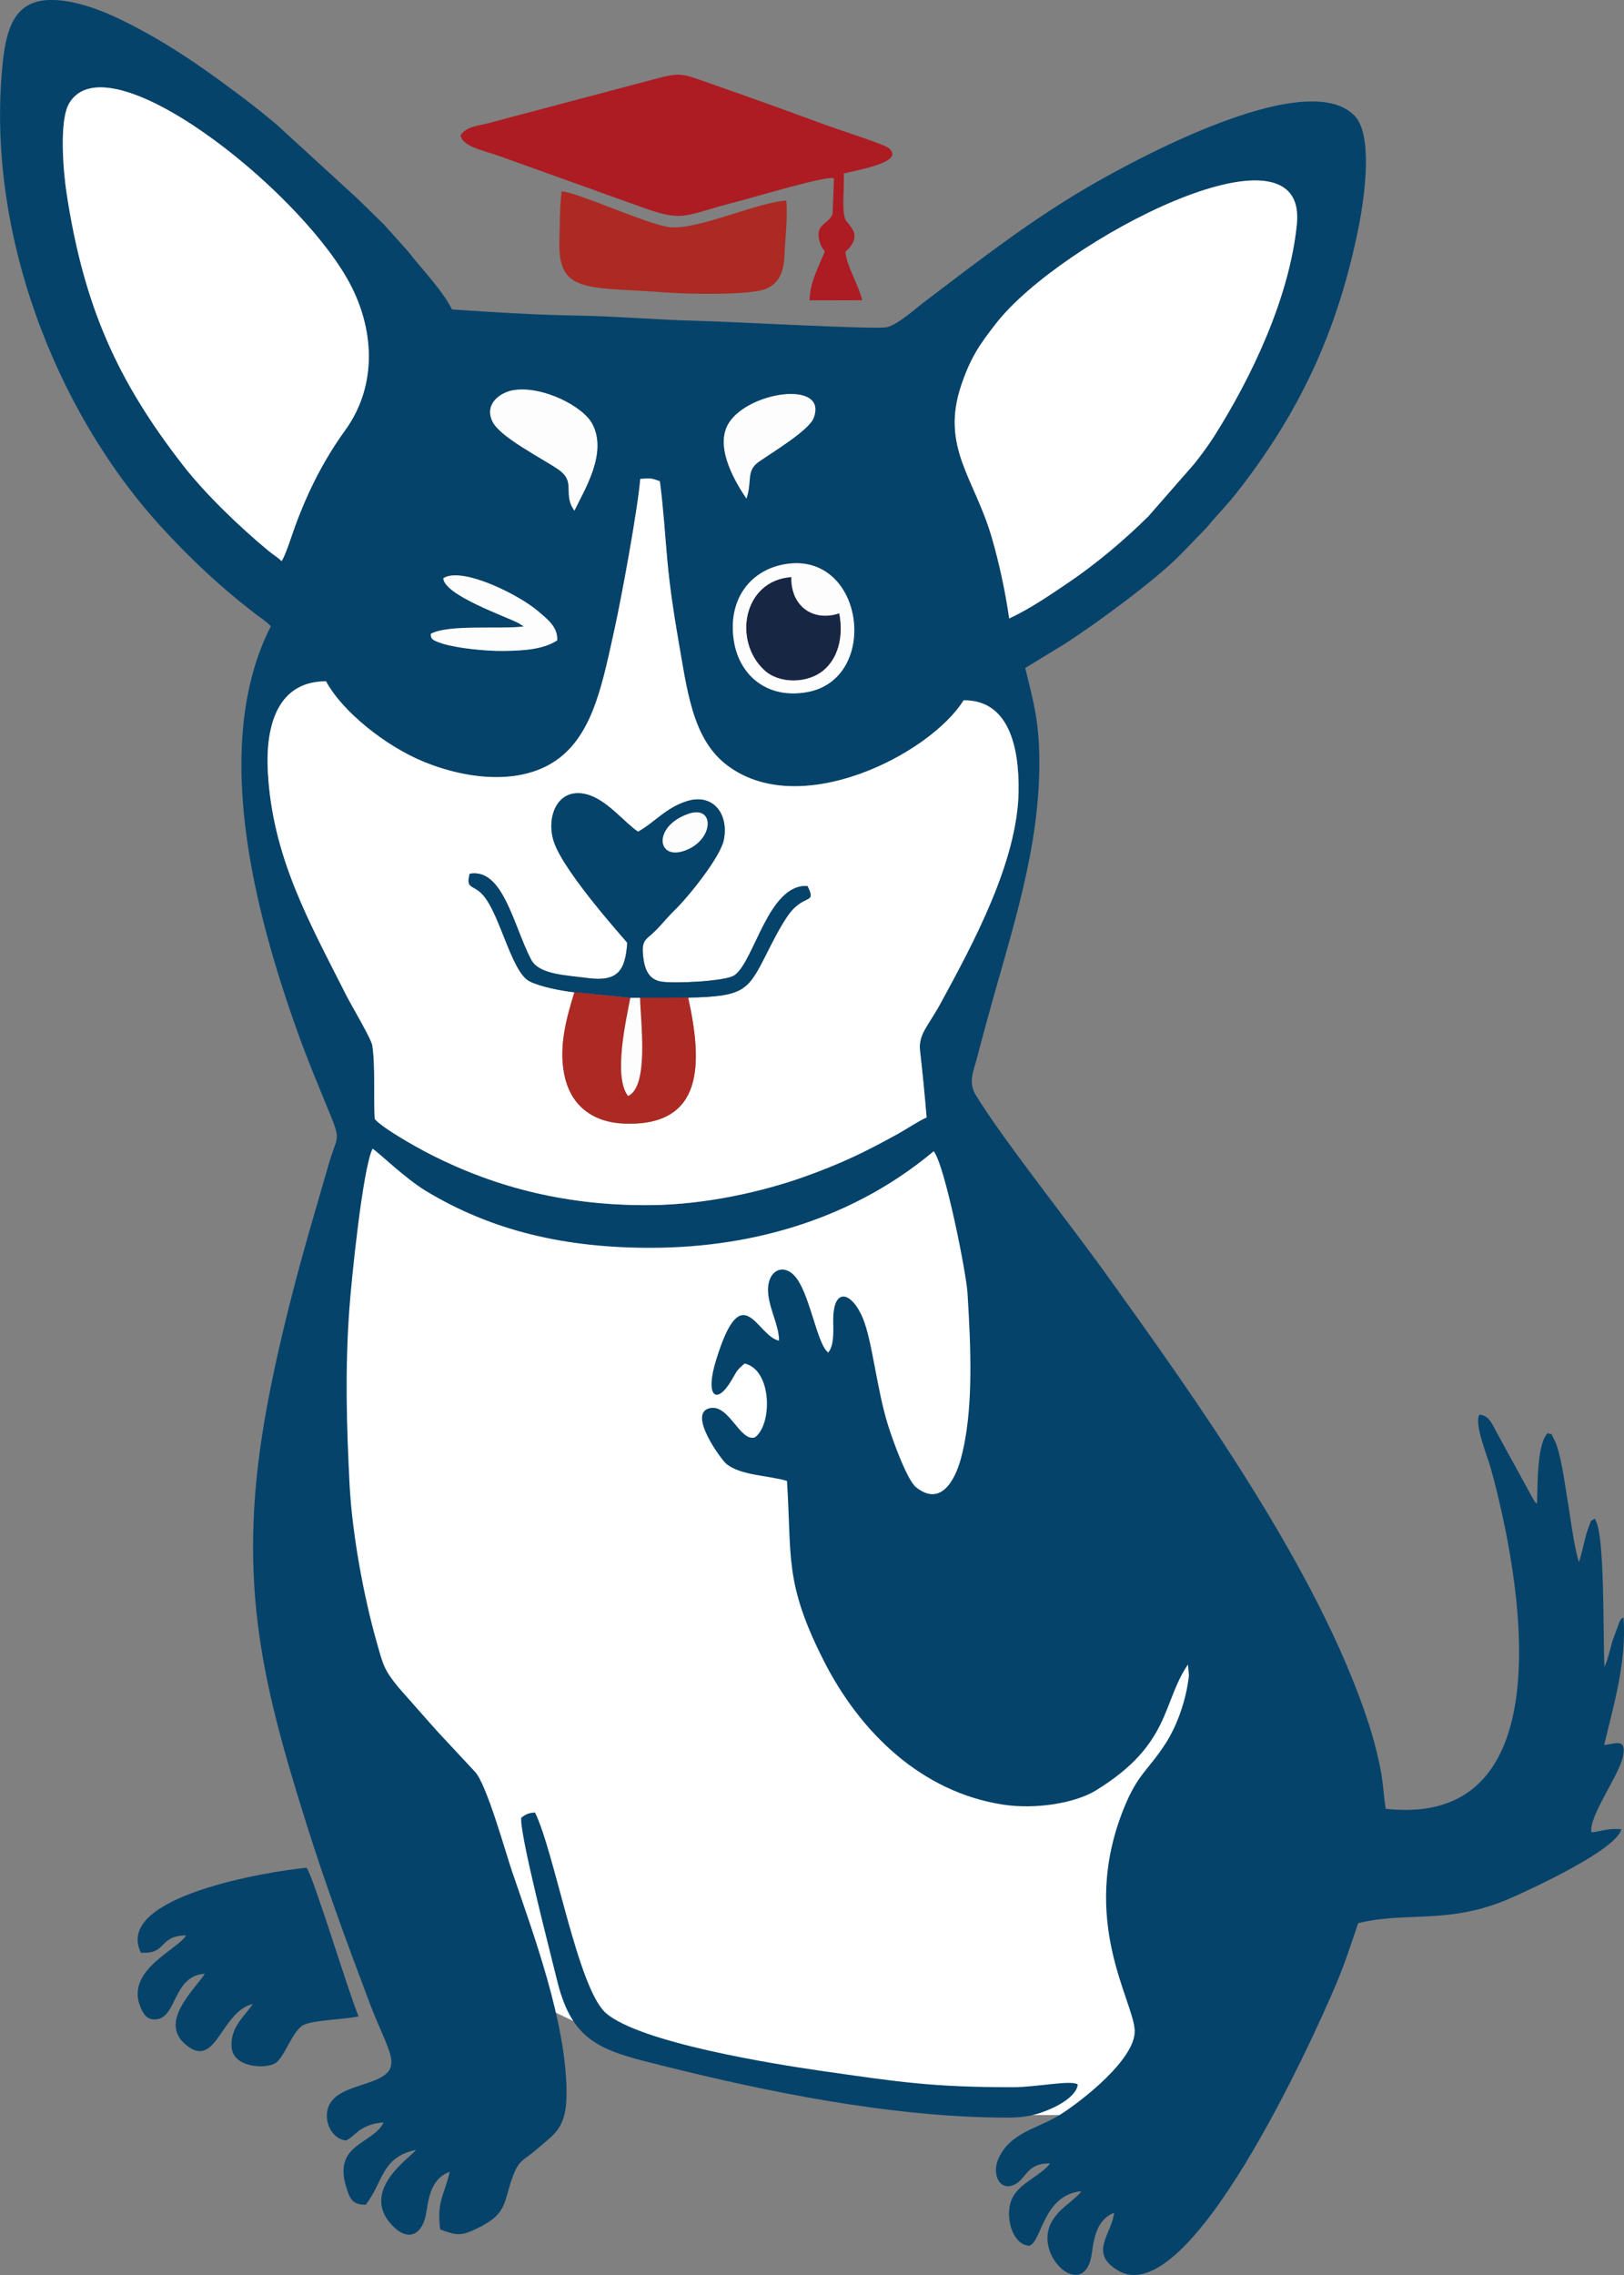 <svg width="215" height="301" viewBox="0 0 215 301" fill="none" xmlns="http://www.w3.org/2000/svg">
<rect x="0" y="0" width="215" height="301" fill="#808080" stroke="none"/>
<g clip-path="url(#clip0_18_1332)">
<path d="M168.005 215.168L126.885 149.324L109.849 157.555L81.065 162.846L61.68 157.555L47.581 149.324L42.882 168.725L40.532 211.641L69.904 264.551L81.065 269.842L132.172 279.836H158.606L168.005 215.168Z" fill="white"/>
<path fill-rule="evenodd" clip-rule="evenodd" d="M43.173 90.146C45.312 94.138 51.028 98.681 55.992 100.739C61.921 103.198 69.638 104.094 74.506 99.93C78.684 96.357 79.854 90.035 81.361 83.245C82.27 79.153 84.45 67.321 84.769 63.362C86.179 63.258 86.189 63.246 87.361 63.668C87.809 66.969 88.055 70.906 88.351 74.142C88.658 77.505 89.184 81.102 89.747 84.323C90.96 91.263 91.633 97.559 96.037 101.074C105.658 108.753 123.121 99.803 127.575 92.653C133.577 92.591 134.937 98.866 134.854 104.68C134.718 114.012 128.79 124.914 124.556 132.697C122.854 135.824 121.552 136.836 121.812 139.065C122.154 142.01 122.425 144.857 122.678 147.851C121.58 148.321 120.137 149.321 118.854 150.029C114.495 152.435 111.441 153.917 106.53 155.676C100.869 157.702 93.314 159.373 86.219 159.445C75.498 159.554 65.94 157.304 56.925 152.698C55.145 151.789 50.645 149.267 49.616 148.049C49.442 145.145 49.712 140.965 49.291 138.306C49.15 137.417 46.498 132.975 45.863 131.716C40.974 122.02 36.071 113.466 35.464 102.089C35.123 95.728 36.924 90.115 43.179 90.144L43.173 90.146ZM103.546 74.72C114.383 72.46 116.711 89.812 106.861 91.572C101.464 92.537 97.876 89.249 97.172 84.852C96.29 79.353 99.294 75.607 103.547 74.72H103.546ZM69.342 82.887L68.683 82.453C66.984 81.57 58.789 78.734 58.691 76.501C61.106 74.918 68.739 78.657 71.379 80.985C72.419 81.903 73.862 82.92 73.765 84.723C71.944 85.918 69.359 86.099 66.518 86.122C64.323 86.141 60.557 85.778 58.528 85.138C56.917 84.63 57.118 84.377 57.02 83.869C59.31 82.57 66.213 83.286 69.34 82.887H69.342ZM76.048 67.558C76.005 67.509 75.957 67.438 75.934 67.402L75.645 66.906C74.783 64.93 76.069 63.606 73.934 62.123C71.882 60.7 66.271 57.887 65.224 55.823C64.037 53.478 66.209 51.863 68.112 51.601C71.903 51.078 77.193 53.756 78.423 56.103C80.44 59.955 77.384 64.786 76.048 67.558ZM98.822 65.963C97.497 64.014 94.739 59.537 96.269 56.374C98.455 51.853 109.754 50.12 107.706 55.331C107.066 56.961 102.199 59.883 100.466 61.093C98.735 62.303 99.612 63.615 98.824 65.965L98.822 65.963ZM133.606 81.827C133.088 78.186 132.248 74.379 131.299 71.11C129.026 63.281 124.487 59.159 127.268 50.943C128.548 47.158 129.815 45.435 131.873 42.791C140.436 31.798 173.185 14.845 171.688 29.701C170.709 39.403 165.665 49.936 160.814 57.607C159.97 58.941 159.046 60.186 158.089 61.392L152.023 68.32C148.899 71.409 145.178 74.556 141.499 77.046C139.132 78.649 136.401 80.534 133.606 81.829V81.827ZM37.276 74.243C36.813 73.767 36.245 73.452 35.554 72.884C31.825 69.814 27.241 65.418 24.303 61.653C15.47 50.331 11.091 40.44 8.817 25.572C8.37 22.652 7.811 15.932 9.165 13.656C14.252 5.112 39.061 24.605 46.045 37.017C49.616 43.363 50.012 50.965 45.703 56.919C42.877 60.824 40.742 65.026 39.02 69.762C38.57 71.005 37.831 73.403 37.276 74.243ZM35.848 82.868C27.775 98.728 33.945 121.186 39.243 136.128C40.635 140.055 42.278 143.951 43.776 147.608C45.152 150.963 44.581 150.422 43.579 153.824C42.951 155.958 42.446 157.771 41.784 160.019C39.363 168.268 37.015 177.149 35.376 185.935C31.199 208.317 34.481 221.966 40.517 241.15C43.078 249.288 45.883 256.93 48.863 264.827C51.49 271.789 53.73 273.71 49.279 275.375C47.339 276.101 45.001 276.572 43.904 277.995C42.457 279.874 43.666 283.033 45.827 283.199C46.62 282.815 47.078 282.168 47.842 281.701C48.714 281.168 49.581 280.907 50.795 280.812C49.364 283.749 44.02 283.597 45.856 289.432C46.295 290.831 46.633 291.739 48.413 291.7C50.778 288.713 50.438 285.424 55.064 284.447C54.633 285.286 47.246 289.868 52.128 294.645C54.157 296.631 56.023 295.594 56.457 292.622C56.84 289.987 57.412 288.172 59.53 287.338C58.925 290.236 57.78 291.154 58.275 294.974C60.54 295.795 60.994 295.873 63.153 294.844C67.359 292.836 66.559 291.345 68 287.68C68.785 285.682 69.487 285.737 70.86 284.533C73.431 282.28 75.069 281.679 75.007 276.657C74.891 267.399 70.682 256.065 67.777 247.565C66.951 245.145 64.425 236.062 62.89 234.43L58.437 229.649C57.952 229.153 57.503 228.608 57 228.067L52.776 223.284C50.807 220.882 50.739 220.33 49.855 217.22C48.186 211.35 46.62 203.027 46.281 196.433C45.879 188.545 45.672 181.29 46.239 173.347C46.538 169.132 48.026 154.602 49.32 151.98C50.004 152.365 53.631 155.901 56.335 157.539C65.242 162.933 75.003 165.115 86.216 165.094C100.459 165.066 113.475 160.815 123.61 152.315C125.057 154.05 127.916 168.288 128.09 171.116C128.517 178.073 128.956 186.647 127.196 193.037C126.44 195.781 124.579 199.409 121.28 196.781C120.104 195.843 118.237 190.691 117.605 188.695C116.081 183.891 115.506 177.558 114.267 174.496C112.82 170.927 110.234 170.071 110.311 174.881C110.334 176.301 110.406 178.069 109.65 178.954C108.104 177.84 107.182 170.76 105.081 168.686C103.428 167.054 101.37 168.346 101.714 171.31C101.958 173.401 103.139 175.457 103.137 177.383C100.169 176.799 98.277 168.634 94.79 179.987C93.304 184.823 94.869 185.994 96.869 182.58C97.641 181.259 97.532 181.323 98.571 180.403C102.255 181.23 102.261 188.557 99.929 190.181C97.967 190.78 96.552 185.838 94.041 186.297C90.867 186.877 95.517 193.173 96.171 193.694C98.114 195.244 101.681 195.186 104.188 195.939C104.841 206.057 103.812 209.346 109.013 219.645C113.889 229.301 122.094 237.159 132.879 238.777C137.039 239.401 142.283 238.614 145.116 236.869C155.031 230.765 153.804 225.34 157.27 220.225L157.402 221.656C157.079 224.77 155.891 228.252 154.257 230.759C151.938 234.317 150.619 234.698 148.774 239.285C142.811 254.094 150.099 264.709 150.222 268.665C150.338 272.425 143.271 277.937 140.403 279.756C137.397 281.662 133.801 282.078 132.2 285.566C131.194 287.754 132.455 290.174 134.534 288.913C135.921 288.071 136.039 286.176 139.024 286.239C137.865 287.812 135.103 288.767 134.076 290.703C132.896 292.926 133.917 297.01 136.275 297.131C137.935 296.602 138.07 290.384 143.172 289.913C143.134 289.969 143.064 289.979 143.039 290.074L142.77 290.378C141.513 291.627 140.08 292.381 139.174 294.072C136.755 298.6 143.735 304.746 144.571 297.989C144.886 295.431 145.534 293.546 147.495 292.762C147.193 295.594 144.037 298.121 148.087 300.445C157.495 305.847 173.718 269.984 176.805 262.717C178.001 259.902 178.78 257.496 179.807 254.45C186.298 252.846 191.826 254.711 199.951 251.153C202.824 249.897 214.071 244.704 214.649 242.014C212.784 241.889 212.129 242.261 210.701 242.447C210.255 240.411 214.285 235.027 214.846 232.465C215.407 229.9 213.862 230.726 212.37 230.884C213.682 225.412 215.37 219.768 214.935 213.999C214.446 214.355 214.889 213.808 214.417 214.543L213.473 217.101C213.121 218.295 212.904 219.466 212.421 220.538C212.179 216.934 212.55 202.692 211.119 200.934C210.473 201.344 210.725 201.023 210.361 201.943C209.765 203.449 209.562 205.174 209.026 206.687C208.311 204.316 207.879 200.473 207.433 197.917C207.117 196.114 206.63 192.037 205.702 190.352C205.115 189.29 205.765 189.948 204.887 189.629C203.468 191.035 203.562 196.524 203.491 198.954C203.065 198.578 203.398 198.985 202.986 198.356L198.292 189.788C197.654 188.738 197.247 187.233 195.859 187.18C195.126 188.384 196.936 192.714 197.358 194.241C201.207 208.214 207.616 241.982 183.451 239.32C183.14 237.166 183.087 235.488 182.625 233.383C182.209 231.479 181.786 229.857 181.194 228.036C174.656 207.885 158.234 184.99 146.286 168.371C141.579 161.822 132.709 150.665 129.208 144.929C128.109 143.13 128.894 141.782 129.442 139.617C129.918 137.736 130.393 136.044 130.875 134.284C133.887 123.281 137.722 112.199 137.596 100.414C137.54 95.264 136.807 92.832 135.734 88.38L141.072 85.122C145.228 82.436 153.294 76.531 156.551 73.107L159.738 69.814C160.998 68.268 162.377 66.904 163.686 65.24C171.947 54.746 177.094 43.912 179.854 30.102C180.633 26.204 181.836 17.898 179.324 15.308C172.66 8.436 148.002 22.288 142.354 25.739C135.039 30.209 129.113 34.848 122.347 39.963C121.214 40.821 118.576 43.229 117.152 43.326C114.125 43.532 97.221 42.57 92.453 42.453C87.097 42.323 81.57 41.836 76.251 41.749C70.756 41.659 65.282 41.311 59.84 40.944C58.567 38.38 55.672 35.406 54.018 33.261L50.825 29.699C49.44 28.328 48.538 27.49 47.289 26.243L36.585 16.447C35.336 15.409 34.048 14.349 32.702 13.331C27.518 9.414 22.555 5.814 16.132 2.661C13.517 1.377 8.913 -0.488 5.436 0.109C1.538 0.78 0.718 4.614 0.318 8.722C-1.802 30.499 7.128 54.199 21.429 69.805C25.286 74.014 29.412 77.873 33.922 81.298C34.616 81.825 35.249 82.214 35.856 82.862L35.848 82.868Z" fill="#05436B"/>
<path fill-rule="evenodd" clip-rule="evenodd" d="M91.103 131.997C93.014 140.66 93.229 149.012 82.715 148.664C78.544 148.526 75.829 146.367 74.881 142.906C73.767 138.833 75.026 134.626 76.038 131.288C74.181 131.071 71.585 130.555 70.15 129.855C67.518 128.569 66.056 119.851 63.375 117.881C62.307 117.097 61.756 117.375 62.182 115.603C66.597 114.792 67.996 122.536 70.309 126.949C71.353 128.941 74.829 129.013 77.809 129.402C81.811 129.927 82.784 128.423 83.047 124.736C83.016 124.625 74.678 115.465 73.33 111.371C72.257 108.115 73.785 104.161 77.581 105.075C80.278 105.724 82.556 108.731 84.471 110.042C86.645 108.854 88.167 106.837 91.002 105.979C94.347 104.968 96.507 107.605 95.83 111.106C95.397 113.351 91.153 118.638 89.358 120.373C88.289 121.408 87.703 122.221 86.695 123.211C85.465 124.419 84.809 124.306 85.208 126.986C85.449 128.61 86.142 129.645 87.544 129.872C89.308 130.158 96.081 129.828 97.228 129.042C99.878 127.225 101.706 116.926 106.899 117.224C108.195 119.801 106.379 118.062 104.216 121.271C103.17 122.824 102.249 124.666 101.362 126.426C98.981 131.147 98.389 131.825 91.107 131.995L91.103 131.997ZM43.173 90.146C36.918 90.117 35.117 95.731 35.458 102.091C36.065 113.47 40.97 122.022 45.857 131.718C46.492 132.977 49.145 137.419 49.285 138.308C49.706 140.967 49.436 145.147 49.61 148.051C50.637 149.269 55.139 151.792 56.919 152.7C65.934 157.306 75.492 159.556 86.213 159.447C93.31 159.375 100.865 157.705 106.524 155.678C111.435 153.919 114.489 152.437 118.848 150.031C120.131 149.323 121.574 148.323 122.672 147.853C122.419 144.859 122.148 142.012 121.806 139.067C121.546 136.838 122.848 135.826 124.55 132.699C128.784 124.914 134.714 114.014 134.848 104.682C134.931 98.868 133.573 92.593 127.569 92.656C123.113 99.806 105.652 108.755 96.031 101.076C91.627 97.561 90.954 91.265 89.741 84.325C89.178 81.106 88.652 77.507 88.345 74.144C88.049 70.908 87.803 66.971 87.355 63.67C86.184 63.248 86.173 63.26 84.763 63.365C84.446 67.323 82.264 79.155 81.355 83.247C79.848 90.035 78.678 96.357 74.5 99.932C69.632 104.096 61.915 103.198 55.986 100.741C51.023 98.683 45.308 94.14 43.167 90.148L43.173 90.146Z" fill="white"/>
<path fill-rule="evenodd" clip-rule="evenodd" d="M133.606 81.827C136.401 80.532 139.132 78.647 141.499 77.044C145.178 74.555 148.901 71.406 152.023 68.319L158.088 61.39C159.046 60.184 159.97 58.94 160.814 57.605C165.664 49.934 170.709 39.401 171.687 29.699C173.184 14.843 140.435 31.796 131.873 42.79C129.813 45.435 128.548 47.158 127.268 50.941C124.486 59.157 129.024 63.279 131.298 71.108C132.248 74.377 133.088 78.184 133.606 81.825V81.827Z" fill="white"/>
<path fill-rule="evenodd" clip-rule="evenodd" d="M37.276 74.243C37.831 73.403 38.568 71.005 39.02 69.762C40.742 65.026 42.877 60.822 45.703 56.919C50.012 50.965 49.616 43.363 46.045 37.017C39.061 24.605 14.252 5.112 9.165 13.656C7.809 15.932 8.37 22.652 8.817 25.572C11.091 40.44 15.47 50.333 24.303 61.653C27.241 65.419 31.825 69.814 35.554 72.884C36.245 73.452 36.816 73.767 37.276 74.243Z" fill="white"/>
<path fill-rule="evenodd" clip-rule="evenodd" d="M60.965 17.933C61.338 19.427 63.787 19.822 66.259 20.703L84.461 27.231C90.708 29.526 90.231 28.54 97.63 26.667C99.441 26.21 110.349 22.942 110.406 23.648L110.231 28.262C109.82 29.668 107.86 29.518 108.485 31.88C109.086 34.151 109.76 31.905 108.297 35.373C107.678 36.842 107.27 37.962 107.16 39.742L114.152 39.726C113.742 38.011 112.436 35.684 112.094 34.247C111.777 32.916 111.934 33.482 112.564 32.652C113.721 31.131 112.875 30.261 112.071 29.283C111.346 28.402 111.804 25.356 111.703 22.958C113.148 22.555 120.216 21.437 117.552 19.519C116.929 19.071 111.021 17.148 109.839 16.718C104.682 14.837 99.391 12.915 94.236 11.118C89.975 9.634 90.254 9.486 85.78 10.698L68.992 15.146C67.585 15.508 66.266 15.862 64.854 16.247C63.388 16.648 61.684 16.706 60.967 17.928L60.965 17.933Z" fill="#AD1C23"/>
<path fill-rule="evenodd" clip-rule="evenodd" d="M18.654 258.358C22.21 258.558 20.857 256.166 24.626 256.059C23.671 257.895 16.603 260.609 18.567 265.475C18.926 266.366 19.429 267.395 20.847 267.154C23.429 266.714 22.955 261.408 27.106 261.145C25.802 263.254 20.603 267.753 24.976 270.822C28.678 273.419 29.328 266.162 33.458 265.143C32.452 266.728 30.456 268.165 30.663 270.859C30.874 273.606 35.162 273.751 36.432 272.987C37.622 272.271 38.566 269.06 39.983 268.035C41.049 267.265 45.66 267.202 47.469 266.782C46.045 263.334 41.596 248.571 40.593 247.12C35.695 247.565 14.971 250.909 18.654 258.358Z" fill="#05436B"/>
<path fill-rule="evenodd" clip-rule="evenodd" d="M91.091 107.695C94.712 106.405 94.549 111.217 90.567 112.575C86.944 113.81 86.451 109.346 91.091 107.695ZM76.039 131.288L83.451 132.028L84.728 132.02L91.103 131.998C98.385 131.829 98.977 131.15 101.357 126.43C102.245 124.667 103.166 122.827 104.212 121.275C106.375 118.064 108.189 119.803 106.895 117.228C101.702 116.928 99.874 127.229 97.224 129.046C96.077 129.832 89.304 130.162 87.54 129.876C86.138 129.649 85.445 128.614 85.203 126.99C84.805 124.31 85.461 124.422 86.691 123.214C87.698 122.224 88.284 121.411 89.354 120.377C91.149 118.642 95.391 113.355 95.826 111.11C96.503 107.609 94.344 104.972 90.998 105.983C88.163 106.841 86.641 108.858 84.466 110.046C82.552 108.737 80.273 105.73 77.577 105.079C73.78 104.164 72.254 108.119 73.326 111.375C74.674 115.469 83.012 124.629 83.043 124.739C82.78 128.427 81.807 129.931 77.805 129.406C74.827 129.015 71.349 128.945 70.305 126.953C67.991 122.538 66.595 114.794 62.177 115.607C61.752 117.379 62.303 117.099 63.371 117.885C66.052 119.855 67.514 128.573 70.146 129.859C71.581 130.559 74.177 131.076 76.034 131.292L76.039 131.288Z" fill="#05436B"/>
<path fill-rule="evenodd" clip-rule="evenodd" d="M69.011 240.489C68.723 242.502 72.968 258.767 73.717 261.883C75.79 270.521 79.835 271.351 88.184 273.427C101.435 276.722 118.108 280.176 133.331 280.176C135.77 280.184 137.213 279.841 139.149 278.999C140.571 278.383 142.575 277.138 142.679 275.786C141.807 275.166 137.217 276.156 134.078 276.156C123.399 276.154 119.007 275.471 108.617 273.977C102.437 273.088 84.792 270.272 80.241 266.368C76.487 263.147 73.44 245.097 70.827 239.812C69.965 239.857 69.615 240.047 69.009 240.487L69.011 240.489Z" fill="#05436B"/>
<path fill-rule="evenodd" clip-rule="evenodd" d="M104.093 26.535C100.211 26.774 92.424 30.429 88.697 30.059C85.935 29.785 76.347 25.408 74.357 25.311C74.096 27.336 74.11 29.892 74.057 31.973C73.881 38.954 77.854 37.909 88.231 38.701C91.029 38.915 99.65 39.111 101.576 38.147C103.277 37.297 103.781 35.902 103.876 33.486C103.959 31.378 104.315 28.511 104.093 26.535Z" fill="#AC2A23"/>
<path fill-rule="evenodd" clip-rule="evenodd" d="M91.103 131.996L84.728 132.018C84.821 135.354 85.918 143.752 83.148 145.003C81.162 142.447 82.914 134.916 83.452 132.026L76.04 131.286C75.028 134.624 73.767 138.831 74.883 142.904C75.831 146.367 78.547 148.524 82.717 148.662C93.229 149.01 93.014 140.658 91.105 131.995L91.103 131.996Z" fill="#AC2A23"/>
<path fill-rule="evenodd" clip-rule="evenodd" d="M111.114 81.142C107.599 82.311 104.669 80.156 104.768 76.35C98.385 76.791 97.006 84.77 101.163 88.647C103.192 90.537 106.936 90.419 108.988 88.724C110.876 87.166 111.717 84.424 111.114 81.141V81.142Z" fill="#172643"/>
<path fill-rule="evenodd" clip-rule="evenodd" d="M76.048 67.558C77.384 64.786 80.44 59.955 78.423 56.104C77.195 53.756 71.903 51.078 68.112 51.601C66.209 51.863 64.037 53.478 65.224 55.824C66.269 57.889 71.882 60.7 73.934 62.124C76.071 63.606 74.785 64.932 75.645 66.906L75.934 67.403C75.955 67.438 76.005 67.511 76.048 67.558Z" fill="#FDFDFD"/>
<path fill-rule="evenodd" clip-rule="evenodd" d="M111.113 81.142C111.719 84.426 110.875 87.168 108.987 88.726C106.933 90.421 103.189 90.539 101.162 88.649C97.004 84.772 98.385 76.793 104.767 76.352C104.669 80.158 107.601 82.311 111.113 81.144V81.142ZM103.543 74.72C99.29 75.607 96.286 79.353 97.168 84.852C97.872 89.248 101.46 92.537 106.856 91.572C116.707 89.812 114.38 72.46 103.541 74.72H103.543Z" fill="#FDFDFD"/>
<path fill-rule="evenodd" clip-rule="evenodd" d="M98.822 65.963C99.611 63.614 98.733 62.301 100.464 61.091C102.197 59.881 107.064 56.959 107.704 55.33C109.752 50.119 98.453 51.852 96.267 56.372C94.739 59.535 97.495 64.012 98.82 65.961L98.822 65.963Z" fill="#FDFDFD"/>
<path fill-rule="evenodd" clip-rule="evenodd" d="M58.691 76.504C58.789 78.737 66.984 81.573 68.683 82.456L69.342 82.889C66.215 83.288 59.312 82.572 57.022 83.871C57.118 84.379 56.917 84.632 58.53 85.14C60.561 85.78 64.327 86.143 66.52 86.124C69.361 86.099 71.945 85.92 73.767 84.725C73.862 82.922 72.421 81.903 71.381 80.987C68.74 78.661 61.108 74.92 58.693 76.504H58.691Z" fill="#FDFDFD"/>
<path fill-rule="evenodd" clip-rule="evenodd" d="M84.728 132.018L83.451 132.026C82.915 134.914 81.163 142.447 83.148 145.003C85.915 143.752 84.819 135.354 84.728 132.018Z" fill="#FDFDFD"/>
<path fill-rule="evenodd" clip-rule="evenodd" d="M91.091 107.695C86.451 109.346 86.944 113.812 90.567 112.575C94.551 111.215 94.712 106.405 91.091 107.695Z" fill="#FDFDFD"/>
</g>
<defs>
<clipPath id="clip0_18_1332">
<rect width="215" height="301" fill="white"/>
</clipPath>
</defs>
</svg>
